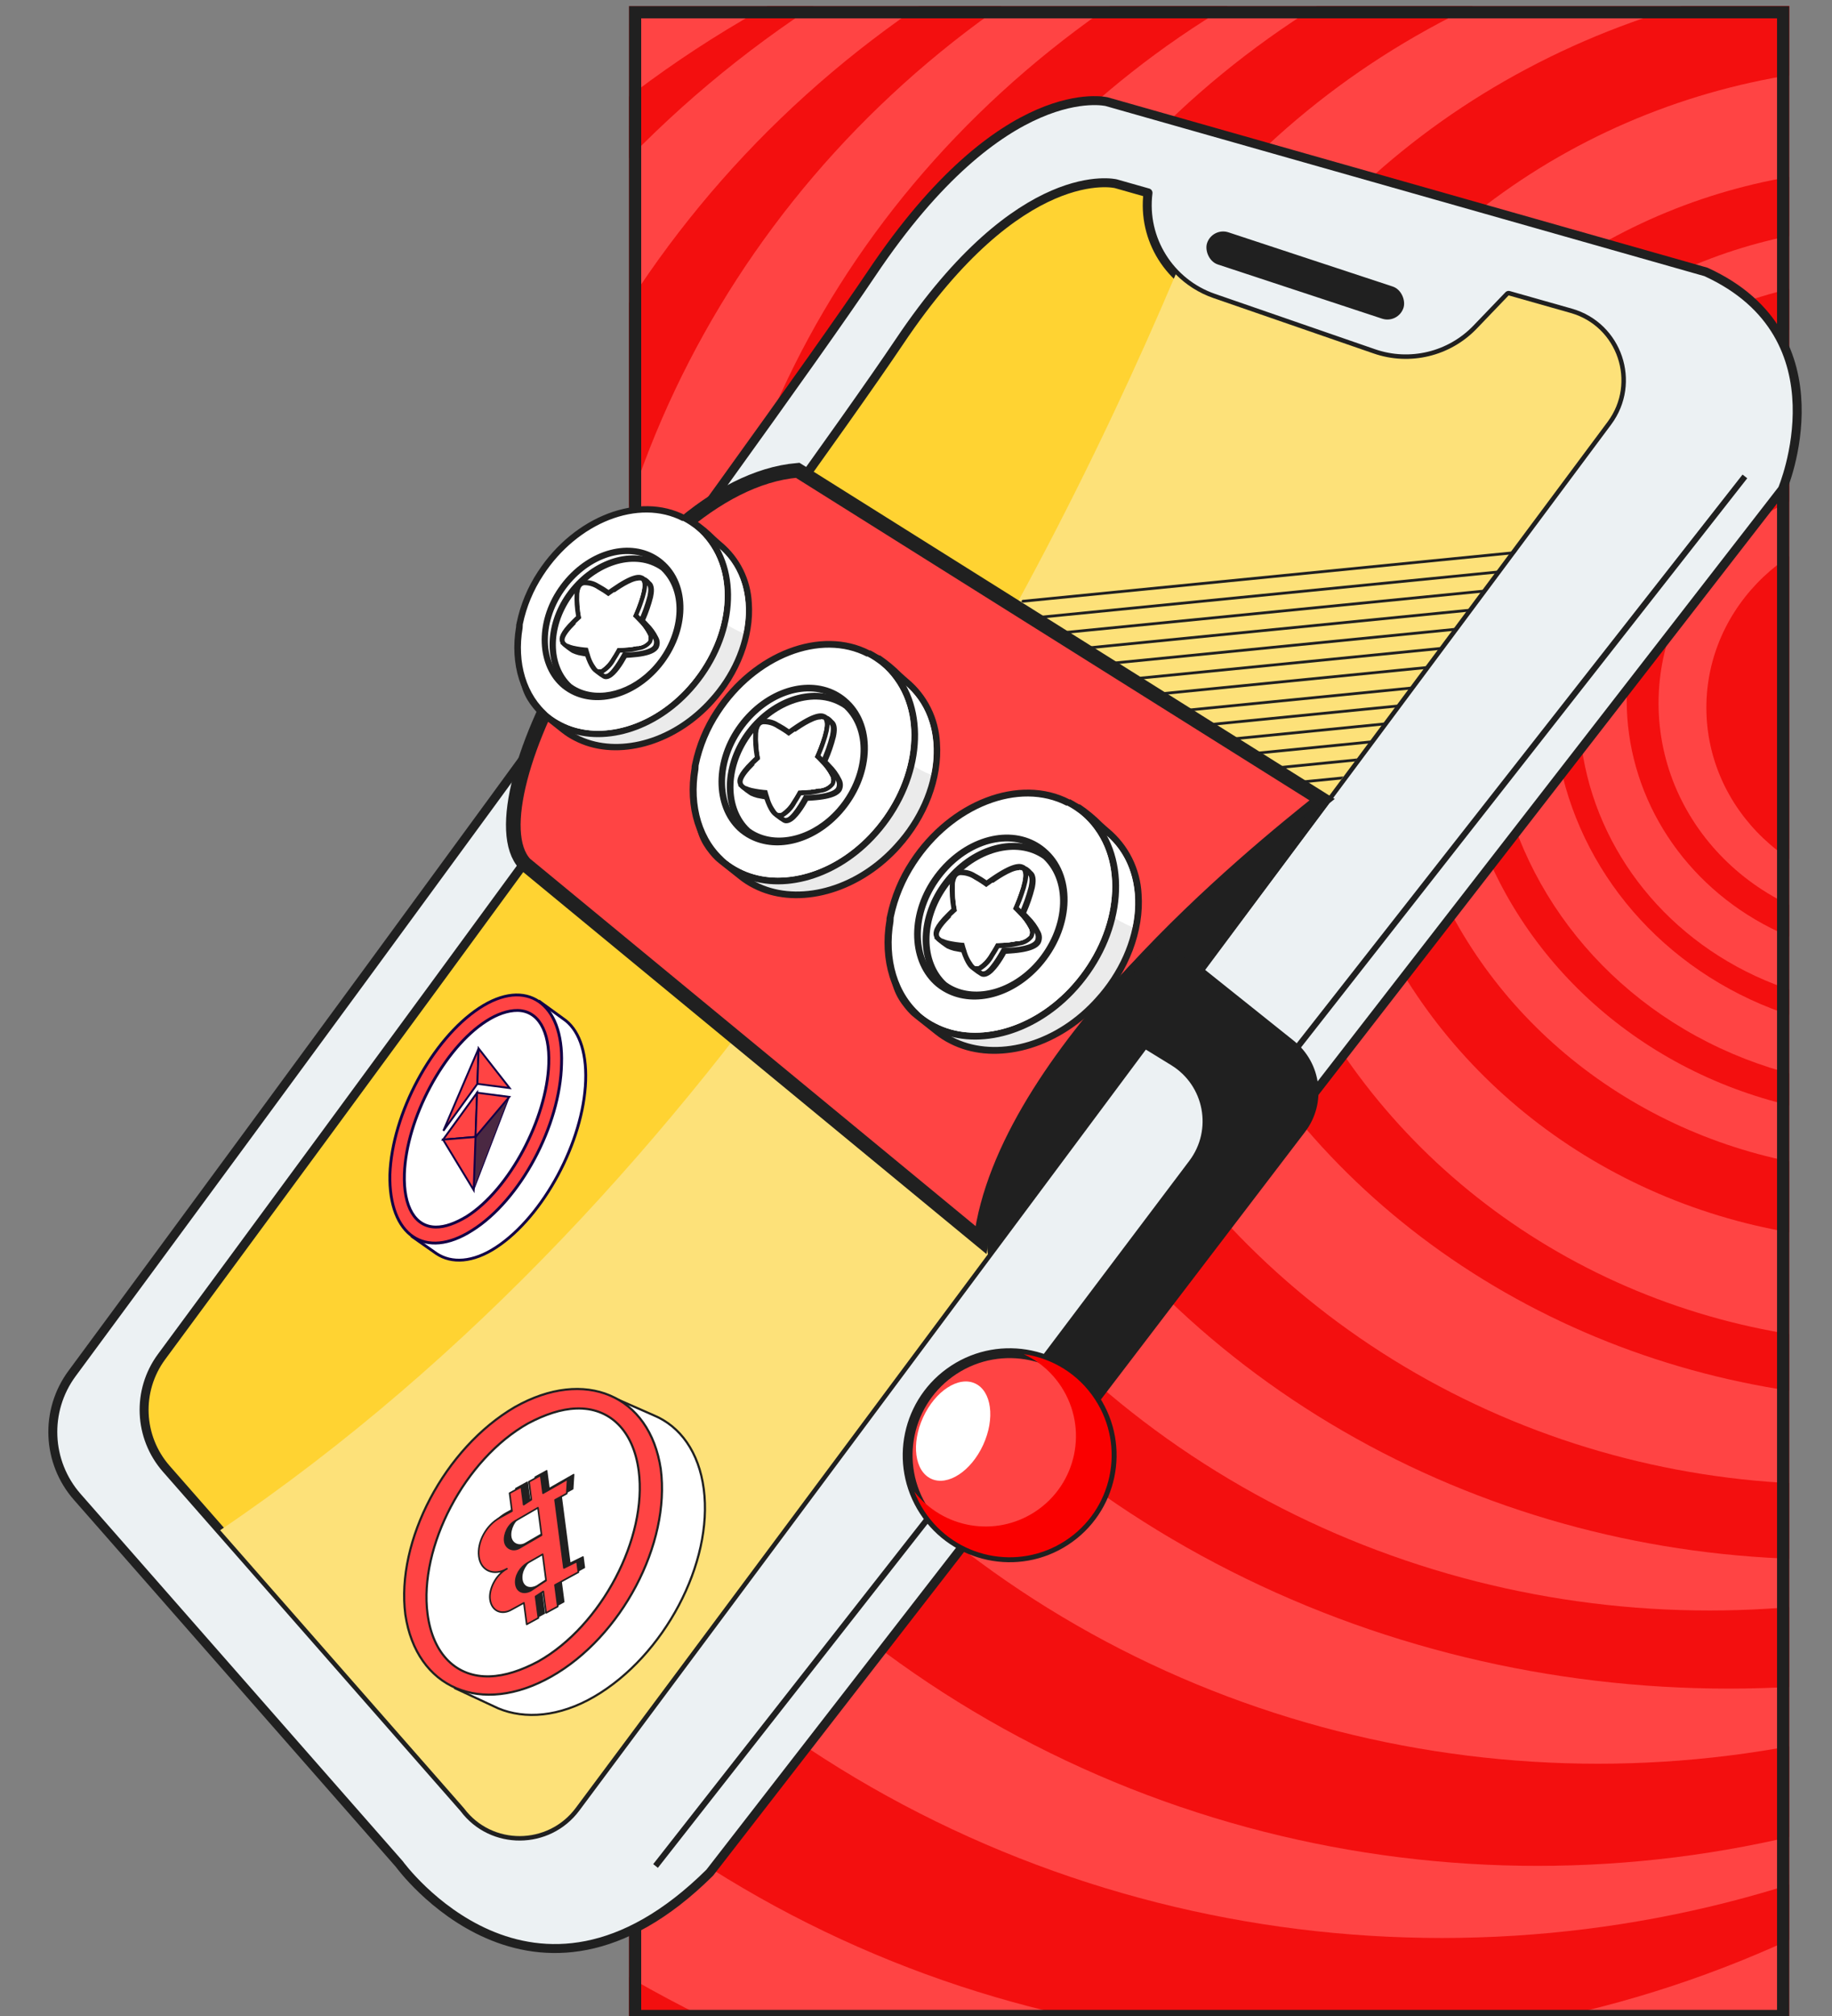 <?xml version="1.0" encoding="UTF-8"?> <svg xmlns="http://www.w3.org/2000/svg" width="300" height="330" viewBox="0 0 300 330" fill="none"><rect x="0" y="0" width="300" height="330" fill="#808080" stroke="none"/><g clip-path="url(#clip0_382_57604)"><g clip-path="url(#clip1_382_57604)"><rect x="103" y="1" width="190" height="330" fill="#FF4444"></rect><ellipse cx="159.374" cy="199.934" rx="195.22" ry="187.131" fill="#FF4444"></ellipse><ellipse cx="178.948" cy="182.475" rx="181.909" ry="178.033" fill="#F30F0F"></ellipse><ellipse cx="204.003" cy="163.787" rx="194.959" ry="186.885" fill="#FF4444"></ellipse><ellipse cx="215.486" cy="156.164" rx="182.431" ry="178.279" fill="#F30F0F"></ellipse><ellipse cx="236.104" cy="143.869" rx="181.648" ry="173.361" fill="#FF4444"></ellipse><ellipse cx="251.764" cy="137.721" rx="174.863" ry="167.705" fill="#F30F0F"></ellipse><ellipse cx="261.681" cy="129.607" rx="165.989" ry="159.098" fill="#FF4444"></ellipse><ellipse cx="283.082" cy="123.213" rx="168.077" ry="153.197" fill="#F30F0F"></ellipse><ellipse cx="279.951" cy="121.492" rx="148.764" ry="142.131" fill="#FF4444"></ellipse><ellipse cx="299.003" cy="116.328" rx="149.547" ry="138.934" fill="#F30F0F"></ellipse><ellipse cx="300.308" cy="115.344" rx="133.104" ry="127.623" fill="#FF4444"></ellipse><ellipse cx="313.618" cy="112.393" rx="127.102" ry="116.803" fill="#F30F0F"></ellipse><ellipse cx="311.269" cy="115.344" rx="109.093" ry="104.508" fill="#FF4444"></ellipse><ellipse cx="309.442" cy="115.344" rx="92.129" ry="87.787" fill="#F30F0F"></ellipse><ellipse cx="309.964" cy="114.361" rx="81.168" ry="77.459" fill="#FF4444"></ellipse><ellipse cx="310.486" cy="114.115" rx="72.294" ry="68.853" fill="#F30F0F"></ellipse><ellipse cx="311.008" cy="114.852" rx="66.552" ry="63.197" fill="#FF4444"></ellipse><ellipse cx="312.052" cy="114.607" rx="57.679" ry="54.59" fill="#F30F0F"></ellipse><ellipse cx="310.225" cy="115.836" rx="51.676" ry="48.934" fill="#FF4444"></ellipse><ellipse cx="311.008" cy="114.607" rx="44.629" ry="42.295" fill="#F30F0F"></ellipse><ellipse cx="310.225" cy="115.098" rx="38.626" ry="36.885" fill="#FF4444"></ellipse><ellipse cx="311.269" cy="115.836" rx="31.841" ry="30.246" fill="#F30F0F"></ellipse></g><rect x="104" y="2" width="188" height="328" stroke="#202020" stroke-width="2"></rect><path d="M12.652 245.026C27.578 262.034 16.914 249.881 65.377 305.111C65.377 305.111 87.213 335.293 116.224 306.538L291.876 80.091C291.876 80.091 302.485 55.074 279.354 44.51C187.849 18.528 208.205 24.309 181.232 16.646C181.232 16.646 164.383 12.491 142.768 44.718C124.511 71.935 38.227 189.032 11.798 224.832C7.299 230.927 7.653 239.334 12.652 245.026Z" fill="#ECF1F3" stroke="#202020" stroke-width="1.467"></path><path d="M27.238 240.436C36.65 251.162 75.955 295.956 76.006 296.029C80.58 302.106 89.735 302.04 94.28 295.94L263.253 69.054C268.028 62.635 264.903 53.413 257.201 51.228L247.048 48.351L241.825 53.793C237.478 58.327 230.877 59.916 224.942 57.862L198.716 48.794C191.562 46.316 187.036 39.17 187.992 31.569L182.719 30.073C182.719 30.073 167.187 26.248 147.267 55.958C130.417 81.069 50.692 189.261 26.456 222.091C22.372 227.626 22.694 235.264 27.238 240.436Z" fill="#FFD332" stroke="#202020" stroke-width="1.467" stroke-linejoin="round"></path><path d="M36.052 250.481C77.058 297.218 75.949 295.948 76.006 296.029C80.58 302.107 89.735 302.04 94.28 295.941L263.253 69.054C268.028 62.636 264.903 53.414 257.201 51.229L247.049 48.351L241.825 53.794C237.478 58.327 230.877 59.917 224.942 57.862L198.716 48.794C196.313 47.962 194.22 46.608 192.528 44.904C168.377 101.876 118.96 194.45 36.052 250.481Z" fill="#FDE179"></path><rect x="198.533" y="37.164" width="33.863" height="5.541" rx="2.771" transform="rotate(18.25 198.533 37.164)" fill="#202020"></rect><g clip-path="url(#clip2_382_57604)"><path d="M167.227 98.446L319.97 83.349" stroke="#202020" stroke-width="0.452"></path><path d="M173.223 135.133L325.966 120.036" stroke="#202020" stroke-width="0.452"></path><path d="M164.816 101.581L317.559 86.483" stroke="#202020" stroke-width="0.452"></path><path d="M170.812 138.269L323.555 123.171" stroke="#202020" stroke-width="0.452"></path><path d="M162.404 104.716L315.147 89.619" stroke="#202020" stroke-width="0.452"></path><path d="M168.401 141.404L321.144 126.306" stroke="#202020" stroke-width="0.452"></path><path d="M159.993 107.851L312.736 92.754" stroke="#202020" stroke-width="0.452"></path><path d="M165.99 144.539L318.733 129.441" stroke="#202020" stroke-width="0.452"></path><path d="M157.582 110.986L310.325 95.888" stroke="#202020" stroke-width="0.452"></path><path d="M163.578 147.673L316.322 132.575" stroke="#202020" stroke-width="0.452"></path><path d="M155.171 114.121L307.914 99.023" stroke="#202020" stroke-width="0.452"></path><path d="M161.167 150.808L313.91 135.71" stroke="#202020" stroke-width="0.452"></path><path d="M152.76 117.256L305.503 102.158" stroke="#202020" stroke-width="0.452"></path><path d="M158.756 153.944L311.499 138.846" stroke="#202020" stroke-width="0.452"></path><path d="M156.343 120.012L309.086 104.914" stroke="#202020" stroke-width="0.452"></path><path d="M162.339 156.699L315.082 141.601" stroke="#202020" stroke-width="0.452"></path><path d="M159.477 122.423L312.22 107.325" stroke="#202020" stroke-width="0.452"></path><path d="M165.474 159.111L318.217 144.013" stroke="#202020" stroke-width="0.452"></path><path d="M162.612 124.834L315.355 109.736" stroke="#202020" stroke-width="0.452"></path><path d="M168.609 161.521L321.352 146.424" stroke="#202020" stroke-width="0.452"></path><path d="M165.748 127.246L318.491 112.148" stroke="#202020" stroke-width="0.452"></path><path d="M171.744 163.932L324.487 148.835" stroke="#202020" stroke-width="0.452"></path><path d="M168.882 129.656L321.625 114.559" stroke="#202020" stroke-width="0.452"></path><path d="M174.879 166.344L327.622 151.246" stroke="#202020" stroke-width="0.452"></path><path d="M172.017 132.068L324.76 116.97" stroke="#202020" stroke-width="0.452"></path><path d="M178.013 168.755L330.756 153.657" stroke="#202020" stroke-width="0.452"></path><path d="M178.324 171.131L331.067 156.034" stroke="#202020" stroke-width="0.452"></path></g><path d="M74.564 276.37L100.043 228.591L107.059 231.676C111.4 233.483 114.456 237.69 115.245 243.742C116.821 255.845 108.765 271.037 97.319 277.719C91.596 281.06 85.946 281.457 81.606 279.65L74.564 276.37Z" fill="white" stroke="#202020" stroke-width="0.355"></path><path d="M74.583 275.584L74.423 275.491L74.335 275.657L74.52 275.743L74.583 275.584ZM74.653 275.454L74.717 275.296L74.566 275.225L74.493 275.361L74.653 275.454ZM81.459 278.778L81.395 278.936L81.403 278.939L81.459 278.778ZM96.805 276.896L96.704 276.742L96.704 276.742L96.805 276.896ZM107.022 232.377L107.089 232.221L106.93 232.519L107.022 232.377ZM112.919 242.997L112.742 243.003L112.919 242.997ZM95.4 276.08L95.299 275.927L95.299 275.927L95.4 276.08ZM80.053 277.962L79.99 278.12L79.997 278.123L80.053 277.962ZM74.743 275.678L74.813 275.547L74.493 275.361L74.423 275.491L74.743 275.678ZM81.522 278.619L74.647 275.426L74.52 275.743L81.395 278.936L81.522 278.619ZM96.704 276.742C91.146 279.977 85.686 280.347 81.515 278.616L81.403 278.939C85.708 280.726 91.284 280.322 96.907 277.05L96.704 276.742ZM114.147 243.819C114.909 249.666 113.336 256.276 110.173 262.241C107.01 268.204 102.265 273.506 96.704 276.742L96.907 277.05C102.526 273.779 107.308 268.431 110.493 262.426C113.678 256.422 115.275 249.743 114.502 243.806L114.147 243.819ZM106.954 232.533C110.752 234.4 113.428 238.296 114.147 243.819L114.502 243.806C113.77 238.191 111.036 234.16 107.089 232.221L106.954 232.533ZM106.93 232.519C109.988 234.59 112.113 238.175 112.742 243.003L113.096 242.99C112.457 238.083 110.289 234.385 107.113 232.235L106.93 232.519ZM112.742 243.003C113.503 248.85 111.931 255.46 108.767 261.425C105.605 267.388 100.86 272.69 95.299 275.927L95.501 276.234C101.121 272.964 105.903 267.616 109.088 261.61C112.273 255.606 113.87 248.927 113.096 242.99L112.742 243.003ZM95.299 275.927C89.741 279.161 84.281 279.531 80.109 277.8L79.997 278.123C84.303 279.91 89.879 279.507 95.501 276.234L95.299 275.927ZM80.117 277.804L74.717 275.296L74.59 275.612L79.99 278.12L80.117 277.804Z" fill="white"></path><path d="M90.278 274.439C78.807 280.926 68.182 276.4 66.379 264.304C64.802 252.2 72.859 237.009 84.304 230.326C95.775 223.839 106.4 228.365 108.203 240.461C109.805 252.76 101.749 267.952 90.278 274.439Z" fill="#FF4444" stroke="#202020" stroke-width="0.355"></path><path d="M94.37 230.559C99.818 230.365 103.732 234.149 104.596 240.786C106.02 251.719 98.543 266.106 88.131 271.967C85.358 273.438 82.735 274.316 80.238 274.404C74.79 274.598 70.876 270.814 70.011 264.176C68.587 253.244 76.064 238.857 86.476 232.996C89.25 231.525 91.872 230.647 94.37 230.559Z" fill="white" stroke="#202020" stroke-width="0.355"></path><path d="M84.003 256.031C81.885 257.283 79.715 256.379 79.409 254.036C79.104 251.694 80.564 248.896 82.909 247.636L84.825 246.588L84.444 243.659L86.36 242.611L86.741 245.539L88.002 244.71L87.62 241.781L89.536 240.733L89.918 243.661L93.951 241.36L93.803 243.719L91.887 244.768L92.7 251.015L93.336 255.896L95.479 254.839L95.708 256.596L91.876 258.693L92.334 262.207L90.418 263.256L89.96 259.742L88.699 260.571L89.157 264.085L87.241 265.134L86.783 261.62L84.867 262.668C83.178 263.709 81.487 262.985 81.233 261.032C81.03 259.47 82.087 257.079 84.003 256.031ZM85.483 248.133C84.197 248.767 83.492 250.361 83.645 251.533C83.797 252.704 85.009 253.249 86.068 252.623L89.673 250.534L89.088 246.044L85.483 248.133ZM90.412 257.961L89.853 253.666L87.306 255.129C86.247 255.755 85.29 257.162 85.468 258.528C85.621 259.7 86.605 260.253 87.891 259.619L90.412 257.961Z" fill="#202020" stroke="#202020" stroke-width="0.209" stroke-linejoin="round"></path><path d="M83.01 256.79C80.893 258.042 78.722 257.138 78.417 254.795C78.112 252.453 79.572 249.655 81.917 248.395L83.833 247.347L83.451 244.418L85.368 243.37L85.749 246.298L87.009 245.469L86.628 242.54L88.544 241.492L88.925 244.42L92.959 242.119L92.81 244.478L90.894 245.527L91.708 251.774L92.344 256.655L94.487 255.598L94.716 257.355L90.883 259.452L91.341 262.966L89.425 264.015L88.967 260.501L87.707 261.33L88.165 264.844L86.249 265.893L85.791 262.379L83.875 263.427C82.186 264.468 80.495 263.744 80.241 261.791C80.037 260.23 81.094 257.838 83.01 256.79ZM84.49 248.892C83.204 249.526 82.5 251.12 82.652 252.292C82.805 253.463 84.016 254.008 85.075 253.382L88.68 251.293L88.095 246.803L84.49 248.892ZM89.419 258.72L88.86 254.425L86.314 255.888C85.255 256.514 84.298 257.921 84.476 259.287C84.629 260.459 85.613 261.012 86.899 260.378L89.419 258.72Z" fill="#FF4444" stroke="#202020" stroke-width="0.266" stroke-linejoin="round"></path><path d="M67.535 202.437L88.407 163.981L92.215 166.748C94.668 168.377 96.078 171.929 95.903 176.916C95.554 186.891 88.991 199.069 81.281 204.157C77.427 206.701 73.936 206.834 71.482 205.205L67.535 202.437Z" fill="white" stroke="#120046" stroke-width="0.466"></path><path fill-rule="evenodd" clip-rule="evenodd" d="M71.535 204.538C73.841 205.557 76.86 205.183 80.152 202.986C87.671 197.968 94.076 185.959 94.421 176.122C94.556 172.247 93.733 169.25 92.207 167.368C94.34 169.071 95.545 172.406 95.385 176.978C95.044 186.705 88.644 198.581 81.127 203.542C77.368 206.023 73.964 206.153 71.571 204.564L71.535 204.538Z" fill="white"></path><path d="M77.334 201.39C69.63 206.317 63.637 202.245 63.847 192.269C64.196 182.294 70.759 170.116 78.468 165.028C86.178 159.94 92.305 164.174 91.956 174.149C91.74 184.286 85.177 196.464 77.334 201.39Z" fill="#FF4444" stroke="#120046" stroke-width="0.466"></path><path d="M84.731 165.4C88.078 165.427 90.056 168.661 89.865 174.132C89.549 183.141 83.427 194.679 76.437 199.129C74.585 200.241 72.89 200.871 71.356 200.859C68.01 200.832 66.031 197.597 66.223 192.127C66.538 183.117 72.661 171.579 79.65 167.129C81.363 166.017 83.198 165.388 84.731 165.4Z" fill="white" stroke="#120046" stroke-width="0.466"></path><path d="M77.565 194.793L77.87 186.105L83.399 179.552L77.565 194.793Z" fill="#4A2842" stroke="#120046" stroke-width="0.155"></path><path d="M72.605 185.098L78.377 171.626L78.174 177.418L72.605 185.098Z" fill="#FF4444" stroke="#120046" stroke-width="0.311"></path><path d="M77.869 186.105L72.555 186.546L78.123 178.866L77.869 186.105Z" fill="#FF4444" stroke="#120046" stroke-width="0.311"></path><path d="M83.449 178.104L78.174 177.418L78.377 171.626L83.449 178.104Z" fill="#FF4444" stroke="#120046" stroke-width="0.311"></path><path d="M77.869 186.105L78.123 178.865L83.399 179.551L77.869 186.105Z" fill="#FF4444" stroke="#120046" stroke-width="0.311"></path><path d="M77.565 194.793L72.554 186.545L77.869 186.105L77.565 194.793Z" fill="#FF4444" stroke="#120046" stroke-width="0.311"></path><path d="M107.349 305.444L285.737 77.986" stroke="#202020" stroke-width="0.978"></path><path d="M216.503 130.893L130.622 76.984C103.722 79.273 76.544 131.338 85.961 141.426L160.631 202.975C164.409 172.894 205.004 140.045 216.503 130.893Z" fill="#FF4444" stroke="#202020" stroke-width="2.399" stroke-linecap="round"></path><path d="M155.766 170.307C154.961 169.894 154.203 169.395 153.506 168.817L152.657 168.157C150.797 166.686 149.749 165.847 149.538 165.643C149.211 165.315 148.903 164.968 148.616 164.604C143.744 158.606 147.798 151.029 152.859 143.771C158.624 135.55 167.82 128.16 176.487 132.135L176.603 132.141C177.863 132.994 179.044 133.958 180.132 135.022C180.603 135.458 181.013 135.827 181.25 136.019C182.777 137.291 184.024 138.866 184.91 140.645C185.796 142.424 186.304 144.368 186.399 146.353C186.84 152.197 184.363 158.695 179.794 163.737C179.425 164.147 179.045 164.53 178.665 164.914C171.898 171.562 162.476 173.803 155.766 170.307Z" fill="#EBEBEB"></path><path d="M176.333 132.685C177.928 133.867 179.45 135.143 180.892 136.508C188.373 142.615 187.141 154.917 179.37 163.407C179.015 163.805 178.661 164.177 178.281 164.547C171.499 171.259 162.356 173.06 156.036 169.803C155.269 169.415 154.545 168.948 153.875 168.408C153.551 168.147 150.254 165.574 149.957 165.275C149.639 164.964 149.343 164.63 149.072 164.277C144.702 158.897 147.832 151.976 153.334 144.131C159.501 135.358 168.362 129.041 176.268 132.682L176.346 132.686M176.871 131.688L176.729 131.681C167.784 127.564 158.297 135.095 152.406 143.492C143.563 156.113 145.308 161.449 148.184 164.999C148.488 165.385 148.817 165.75 149.169 166.093C149.354 166.283 150.09 166.873 152.313 168.62L153.161 169.294C153.889 169.878 154.677 170.384 155.511 170.801C162.436 174.397 172.117 172.155 179.059 165.347C179.48 164.939 179.833 164.568 180.175 164.182C184.853 159.029 187.375 152.378 186.943 146.379C186.841 144.316 186.311 142.297 185.388 140.449C184.465 138.602 183.168 136.967 181.579 135.647C181.354 135.468 180.957 135.1 180.485 134.677C179.377 133.561 178.162 132.555 176.859 131.674L176.871 131.688Z" fill="#202020"></path><path d="M185.449 151.771C182.7 150.657 180.273 148.871 178.392 146.577L173.495 138.338L174.628 132.05C175.186 132.209 175.73 132.412 176.257 132.656C177.891 133.833 179.44 135.124 180.891 136.521C185.305 140.13 186.68 145.901 185.449 151.771Z" fill="white"></path><path d="M152.958 168.094C152.153 167.669 151.392 167.165 150.686 166.59C146.472 163.133 144.649 157.251 145.728 150.753L145.742 150.443L145.76 150.068C146.416 146.897 147.671 143.881 149.46 141.181C155.744 131.547 166.931 127.253 174.891 131.402C175.733 131.845 176.528 132.372 177.264 132.974C178.161 133.714 178.961 134.565 179.644 135.505C184.887 142.711 183.017 154.259 175.291 162.338C168.748 169.19 159.539 171.57 152.905 168.117L152.958 168.094Z" fill="white"></path><path d="M174.715 131.834C175.527 132.255 176.293 132.759 177.001 133.338C177.86 134.042 178.623 134.856 179.269 135.76C184.391 142.792 182.419 154.024 174.976 161.87C168.364 168.797 159.408 170.749 153.255 167.551C152.485 167.161 151.756 166.693 151.081 166.156C146.929 162.754 145.271 156.943 146.318 150.845L146.332 150.535C146.343 150.315 146.349 150.186 146.349 150.186C146.995 147.08 148.226 144.124 149.976 141.477C156.038 132.182 166.877 127.846 174.661 131.896M175.187 130.885C166.96 126.62 155.472 130.991 149.021 140.863C147.206 143.611 145.93 146.678 145.262 149.903L145.18 150.274C145.175 150.378 145.17 150.481 145.164 150.61C144.027 157.248 145.956 163.368 150.331 166.962C151.06 167.565 151.852 168.088 152.692 168.522C159.591 172.116 169.073 169.697 175.793 162.659C183.698 154.368 185.594 142.524 180.194 135.091C179.485 134.116 178.656 133.234 177.727 132.465C176.948 131.833 176.107 131.282 175.215 130.822L175.187 130.885Z" fill="#202020"></path><path d="M174.976 161.883C168.352 168.809 159.384 170.748 153.231 167.524C152.457 167.141 151.728 166.673 151.057 166.129C150.832 165.95 150.608 165.759 150.398 165.555C150.916 165.936 151.463 166.277 152.033 166.576C158.185 169.799 167.153 167.861 173.791 160.922C181.219 153.14 183.194 141.843 178.086 134.799C177.606 134.147 177.071 133.538 176.488 132.977L177 133.376C177.859 134.08 178.622 134.895 179.269 135.798C184.417 142.806 182.404 154.088 174.976 161.883Z" fill="white"></path><path d="M155.181 162.011C154.823 161.826 154.478 161.615 154.149 161.38L153.7 161.036C149.299 157.428 149.037 149.974 153.195 144.046C157.353 138.118 164.226 135.59 169.268 138.219C169.817 138.501 170.335 138.842 170.812 139.235C170.991 139.379 171.161 139.534 171.321 139.699C175.734 143.89 175.186 152.044 170.063 157.849C165.803 162.647 159.692 164.356 155.181 162.011Z" fill="white"></path><path d="M168.974 138.711C169.484 138.985 169.967 139.307 170.417 139.671C170.579 139.808 170.741 139.945 170.877 140.081C175.152 144.162 174.469 151.895 169.603 157.467C165.501 162.181 159.571 163.652 155.451 161.519C155.114 161.342 154.791 161.141 154.482 160.918C154.335 160.82 154.193 160.714 154.057 160.601C149.943 157.226 149.625 150.145 153.621 144.365C157.617 138.584 164.21 136.238 168.974 138.711ZM169.499 137.713C164.192 134.956 156.966 137.545 152.693 143.726C148.42 149.908 148.783 157.689 153.331 161.473L153.843 161.859C154.188 162.103 154.55 162.323 154.926 162.517C159.664 164.977 166.049 163.216 170.461 158.218C175.763 152.188 176.313 143.698 171.653 139.263L171.131 138.798C170.626 138.38 170.079 138.017 169.499 137.713Z" fill="#202020"></path><path d="M155.641 161.864C155.294 161.679 154.957 161.473 154.634 161.248C150.69 157.558 150.659 150.71 154.542 145.132C158.562 139.391 165.274 136.986 170.189 139.544C170.533 139.72 170.865 139.917 171.184 140.133C175.547 144.283 175.011 152.192 170.039 157.81C165.94 162.473 160.013 164.138 155.641 161.864Z" fill="white" stroke="#202020" stroke-width="0.431" stroke-miterlimit="10"></path><path d="M169.935 140.037C170.256 140.199 170.563 140.386 170.854 140.597C174.994 144.53 174.331 152.108 169.63 157.455C165.614 162.005 159.89 163.473 155.899 161.372C155.573 161.201 155.262 161.005 154.968 160.785C151.358 157.434 151.212 150.84 154.995 145.451C158.779 140.062 165.311 137.622 169.935 140.037ZM170.46 139.052C165.305 136.366 158.266 138.847 154.082 144.761C150.049 150.514 150.102 157.725 154.206 161.591C154.55 161.83 154.907 162.049 155.275 162.249C159.875 164.637 166.076 162.919 170.352 158.071C175.503 152.228 176.028 143.982 171.518 139.683L171.453 139.68C171.118 139.448 170.77 139.237 170.408 139.049L170.46 139.052Z" fill="#202020"></path><path d="M160.601 159.299C160.272 159.129 159.436 158.469 159.423 158.468C159.244 158.316 159.102 158.125 159.009 157.91C158.916 157.695 158.873 157.461 158.885 157.227C158.876 156.943 158.828 156.662 158.743 156.392C158.687 156.208 158.629 156.05 158.585 155.893L158.461 155.486C157.675 155.419 156.894 155.301 156.123 155.131C155.772 155.045 155.431 154.925 155.104 154.773C155.104 154.773 153.522 153.729 153.434 153.401C153.203 152.523 154.274 151.46 157.139 149.691C156.915 148.387 156.404 144.907 157.472 143.922C158.067 143.38 159.058 143.478 160.512 144.231C161.175 144.588 161.814 144.989 162.423 145.433C163.317 144.569 165.913 142.179 167.416 142.145L167.519 142.15L167.722 142.237C167.988 142.396 168.223 142.599 168.419 142.839L168.543 142.961C168.979 143.318 169.061 144.059 168.81 145.277C168.442 146.732 167.943 148.152 167.319 149.517C167.492 149.693 167.765 149.952 168.048 150.263C168.74 150.949 169.319 151.74 169.764 152.607C169.896 152.846 169.969 153.113 169.976 153.386C169.984 153.659 169.926 153.93 169.807 154.175C169.356 154.97 167.807 155.454 165.211 155.618C164.823 155.6 164.484 155.662 164.277 155.665C163.839 156.46 162.474 158.804 161.377 159.309C161.203 159.398 161.009 159.438 160.815 159.426L160.724 159.422L160.601 159.299Z" fill="white"></path><path d="M167.603 142.582C167.867 142.781 168.113 143.005 168.335 143.25C168.659 143.524 168.638 144.26 168.455 145.132C168.061 146.658 167.528 148.145 166.864 149.574C166.864 149.574 167.286 149.956 167.804 150.511C168.461 151.162 169.012 151.913 169.435 152.735C169.536 152.911 169.594 153.109 169.605 153.312C169.616 153.514 169.579 153.717 169.497 153.903C169.017 154.748 166.686 155.066 165.26 155.129C164.572 155.175 164.08 155.178 164.08 155.178C164.08 155.178 162.419 158.336 161.317 158.932C161.205 158.98 161.085 159.005 160.964 159.006L160.887 159.003C160.634 158.862 159.897 158.297 159.784 158.214C159.248 157.788 159.557 157.259 159.25 156.338C159.194 156.168 159.136 156.01 159.104 155.866C158.968 155.445 158.904 155.158 158.904 155.158C158.039 155.102 157.179 154.98 156.333 154.792C156.017 154.72 155.709 154.614 155.416 154.478C154.915 154.151 154.443 153.783 154.004 153.377C153.706 152.276 157.637 150.116 157.786 149.981C157.786 149.981 156.865 145.292 157.933 144.319C158.446 143.851 159.478 144.197 160.503 144.71C161.26 145.115 161.983 145.582 162.664 146.105C162.664 146.105 166.031 142.716 167.625 142.673L167.728 142.678M168.14 141.895C167.977 141.8 167.791 141.751 167.603 141.753C166.073 141.799 163.781 143.776 162.589 144.924C162.055 144.546 161.496 144.204 160.916 143.901C160.322 143.589 158.49 142.637 157.381 143.647L157.3 143.72C156.264 144.85 156.581 147.789 156.863 149.511C154.411 151.027 152.851 152.301 153.206 153.56C153.358 154.188 155.057 155.225 155.07 155.238C155.43 155.405 155.805 155.54 156.19 155.64C156.888 155.796 157.597 155.907 158.31 155.971L158.304 156.1C158.345 156.27 158.398 156.437 158.462 156.599C158.536 156.836 158.576 157.082 158.583 157.33C158.574 157.628 158.634 157.924 158.758 158.194C158.882 158.465 159.068 158.703 159.3 158.89C159.696 159.211 160.115 159.503 160.554 159.764C160.687 159.838 160.835 159.885 160.987 159.9C161.259 159.913 161.53 159.855 161.772 159.73C162.882 159.225 164.126 157.251 164.734 156.127L165.435 156.082C169.148 155.841 170.041 155.002 170.391 154.423C170.546 154.117 170.623 153.777 170.617 153.434C170.61 153.091 170.52 152.755 170.354 152.454C169.902 151.533 169.298 150.696 168.566 149.977C168.382 149.762 168.196 149.585 168.048 149.435C168.627 148.127 169.092 146.772 169.44 145.385C169.623 144.513 169.784 143.265 169.024 142.635L168.937 142.553C168.707 142.282 168.433 142.051 168.128 141.868L168.14 141.895Z" fill="#202020"></path><path d="M159.497 158.536L159.283 158.397C158.566 157.628 158.062 156.685 157.818 155.663C157.753 155.501 157.7 155.334 157.66 155.164C157.603 155.006 157.571 154.862 157.537 154.757C156.749 154.704 155.966 154.585 155.198 154.402C154.845 154.326 154.503 154.206 154.179 154.044C153.925 153.917 153.7 153.739 153.518 153.522L153.457 153.428C153.403 153.343 153.363 153.249 153.341 153.151C153.22 152.692 153.298 151.855 155.386 149.791C155.644 149.531 155.888 149.309 156.077 149.137L156.266 148.965C155.987 147.55 155.889 146.106 155.974 144.667L155.981 144.525C156.018 144.155 156.127 143.795 156.302 143.466C156.367 143.345 156.45 143.236 156.55 143.141C156.728 142.977 156.948 142.866 157.186 142.821C158.028 142.766 158.866 142.982 159.577 143.437L159.829 143.578C160.423 143.91 160.998 144.273 161.552 144.668L162.328 144.109C166.221 141.391 167.13 141.873 167.434 142.016L167.572 142.113C168.008 142.47 168.09 143.212 167.84 144.429C167.703 145.058 167.523 145.677 167.3 146.281C166.955 147.3 166.563 148.227 166.361 148.683C166.546 148.86 166.806 149.118 167.089 149.429C167.786 150.111 168.366 150.903 168.805 151.773C168.936 152.013 169.009 152.279 169.016 152.552C169.024 152.825 168.966 153.095 168.849 153.341C168.609 153.65 168.308 153.906 167.966 154.095C167.623 154.284 167.246 154.401 166.857 154.439L166.634 154.494C166.135 154.602 165.63 154.682 165.122 154.734C164.825 154.72 164.537 154.784 164.277 154.798C164.018 154.812 163.564 154.843 163.343 154.845C163.173 155.174 162.821 155.779 162.403 156.419C161.947 157.268 161.281 157.986 160.469 158.504C160.301 158.596 160.111 158.641 159.919 158.633C159.774 158.625 159.631 158.592 159.497 158.536Z" fill="white"></path><path d="M167.208 142.42L167.312 142.424C167.635 142.698 167.614 143.435 167.431 144.307C167.298 144.918 167.123 145.519 166.908 146.107C166.428 147.521 165.852 148.763 165.852 148.763C165.852 148.763 166.287 149.145 166.792 149.699C167.471 150.365 168.035 151.139 168.459 151.99C168.562 152.165 168.623 152.362 168.636 152.565C168.649 152.768 168.614 152.971 168.534 153.158C168.088 153.647 167.481 153.959 166.824 154.036L166.617 154.027C166.12 154.133 165.612 154.213 165.118 154.268L164.299 154.333C163.624 154.379 163.132 154.382 163.132 154.382C163.132 154.382 162.678 155.254 162.08 156.145C161.645 156.922 161.033 157.585 160.294 158.081C160.19 158.138 160.072 158.164 159.954 158.156C159.873 158.17 159.789 158.166 159.709 158.144C159.656 158.121 159.605 158.093 159.558 158.06C158.931 157.332 158.479 156.47 158.238 155.54L158.08 155.053C157.957 154.634 157.88 154.345 157.88 154.345C157.014 154.29 156.155 154.168 155.308 153.98C154.992 153.907 154.685 153.802 154.391 153.665L154.314 153.662C154.137 153.581 153.983 153.458 153.864 153.304C153.82 153.245 153.788 153.178 153.77 153.106C153.582 152.411 154.77 151.095 155.693 150.167L156.382 149.526C156.572 149.341 156.72 149.231 156.734 149.206C156.442 147.758 156.328 146.279 156.395 144.803C156.42 144.448 156.51 144.101 156.662 143.78C156.712 143.701 156.767 143.626 156.828 143.555C156.942 143.459 157.079 143.394 157.225 143.366C157.969 143.339 158.704 143.536 159.334 143.93L159.587 144.071C160.259 144.446 160.905 144.865 161.521 145.326C161.521 145.326 161.937 145.009 162.552 144.585C163.892 143.611 166.357 142.082 167.191 142.522M167.648 141.599C166.978 141.257 165.739 141.174 162.088 143.722L161.553 144.098C161.072 143.757 160.573 143.444 160.056 143.161L159.791 143.02C158.992 142.501 158.038 142.273 157.09 142.376C156.79 142.428 156.51 142.563 156.283 142.766C156.17 142.876 156.069 142.997 155.981 143.127L155.978 143.192C155.792 143.536 155.673 143.913 155.629 144.302L155.547 144.388L155.535 144.659C155.47 146.028 155.558 147.399 155.797 148.748C155.608 148.934 155.351 149.155 155.093 149.427C152.856 151.614 152.758 152.606 152.924 153.209C152.948 153.301 152.983 153.389 153.028 153.473L153.021 153.641L153.232 153.819C153.421 154.035 153.65 154.212 153.907 154.342L154.01 154.347C154.357 154.512 154.719 154.642 155.092 154.733C155.791 154.89 156.499 155.001 157.212 155.065L157.206 155.194L157.376 155.707C158.126 157.954 158.775 158.476 158.987 158.642L159.276 158.823C159.458 158.921 159.658 158.979 159.864 158.993C160.144 159.008 160.423 158.949 160.674 158.823C161.564 158.28 162.29 157.504 162.771 156.579C163.106 156.063 163.401 155.56 163.599 155.206L164.299 155.174L165.17 155.098C165.651 155.043 166.107 154.974 166.474 154.887L166.919 154.778C167.367 154.728 167.8 154.586 168.191 154.362C168.582 154.137 168.923 153.835 169.192 153.473C169.345 153.167 169.423 152.829 169.419 152.486C169.414 152.144 169.328 151.807 169.167 151.505C168.712 150.583 168.104 149.745 167.367 149.027L166.849 148.485C167.066 147.978 167.387 147.216 167.673 146.337C167.901 145.711 168.086 145.071 168.228 144.421C168.428 143.473 168.56 142.301 167.8 141.671C167.751 141.642 167.701 141.618 167.648 141.599Z" fill="#202020"></path><path d="M168.497 153.144C168.055 153.642 167.446 153.959 166.786 154.036L166.579 154.026C166.082 154.132 165.574 154.212 165.08 154.267L164.261 154.332C163.586 154.379 163.094 154.382 163.094 154.382C163.094 154.382 162.64 155.241 162.055 156.145C161.623 156.912 161.026 157.574 160.308 158.083C160.198 158.136 160.077 158.162 159.955 158.157C159.81 158.147 159.672 158.09 159.561 157.996C159.438 157.89 159.331 157.768 159.242 157.632C159.279 157.648 159.32 157.65 159.358 157.637C159.481 157.639 159.603 157.609 159.712 157.55C160.43 157.047 161.026 156.389 161.458 155.626C162.043 154.721 162.497 153.862 162.497 153.862C162.497 153.862 162.988 153.885 163.664 153.813L164.483 153.734C164.987 153.69 165.488 153.614 165.982 153.506L166.189 153.516C166.848 153.435 167.455 153.119 167.9 152.625C167.98 152.438 168.015 152.235 168.002 152.032C167.989 151.829 167.928 151.632 167.824 151.457C167.396 150.659 166.85 149.932 166.204 149.298C165.686 148.743 165.251 148.361 165.251 148.361C165.251 148.361 165.827 147.093 166.306 145.705C166.526 145.119 166.701 144.517 166.83 143.904C166.963 143.408 166.987 142.888 166.9 142.381C167.043 142.382 167.181 142.43 167.295 142.515C167.619 142.789 167.598 143.526 167.415 144.397C167.281 145.009 167.106 145.61 166.891 146.198C166.411 147.612 165.836 148.854 165.836 148.854C165.836 148.854 166.258 149.236 166.776 149.79C167.453 150.427 168.022 151.171 168.46 151.991C168.555 152.167 168.608 152.363 168.614 152.563C168.62 152.764 168.58 152.962 168.497 153.144Z" fill="white"></path><g style="mix-blend-mode:soft-light"><path d="M166.785 154.035L166.579 154.025C166.082 154.132 165.574 154.212 165.079 154.266C164.103 153.481 163.034 152.819 161.897 152.294C160.349 151.626 157.98 150.817 155.673 150.05L156.363 149.409C156.552 149.224 156.7 149.114 156.714 149.089C156.422 147.641 156.308 146.162 156.375 144.686C156.4 144.332 156.491 143.985 156.643 143.663C156.692 143.584 156.747 143.509 156.808 143.438C156.922 143.342 157.059 143.277 157.205 143.249C158.047 143.233 158.872 143.48 159.567 143.955C160.239 144.329 160.886 144.748 161.501 145.209C161.501 145.209 161.917 144.892 162.532 144.468C163.954 145.064 165.466 145.665 166.868 146.145C166.388 147.559 165.812 148.8 165.812 148.8C165.812 148.8 166.247 149.183 166.752 149.737C167.443 150.388 168.019 151.15 168.459 151.99C168.563 152.166 168.624 152.363 168.637 152.566C168.65 152.769 168.615 152.972 168.535 153.159C168.078 153.655 167.456 153.967 166.785 154.035Z" fill="white"></path></g><path d="M123.571 144.89C122.787 144.488 122.049 144.002 121.37 143.44L120.543 142.797C118.733 141.364 117.712 140.548 117.507 140.35C117.189 140.03 116.889 139.692 116.609 139.338C111.866 133.498 115.813 126.122 120.74 119.056C126.353 111.052 135.306 103.858 143.744 107.727L143.857 107.733C145.083 108.563 146.233 109.502 147.292 110.538C147.751 110.963 148.15 111.321 148.381 111.508C149.868 112.747 151.081 114.281 151.944 116.012C152.807 117.744 153.301 119.636 153.394 121.569C153.823 127.259 151.412 133.585 146.963 138.494C146.604 138.893 146.234 139.266 145.864 139.639C139.276 146.112 130.103 148.293 123.571 144.89Z" fill="#EBEBEB"></path><path d="M143.594 108.263C145.146 109.414 146.629 110.656 148.032 111.985C155.315 117.93 154.116 129.907 146.55 138.173C146.205 138.56 145.86 138.922 145.491 139.283C138.887 145.817 129.986 147.571 123.834 144.4C123.087 144.022 122.381 143.567 121.73 143.042C121.414 142.788 118.204 140.283 117.915 139.992C117.605 139.689 117.317 139.364 117.053 139.019C112.799 133.782 115.846 127.044 121.203 119.406C127.207 110.866 135.834 104.715 143.531 108.26L143.606 108.264M144.118 107.292L143.979 107.286C135.27 103.278 126.034 110.609 120.3 118.784C111.69 131.072 113.389 136.266 116.189 139.723C116.485 140.098 116.805 140.454 117.148 140.788C117.328 140.973 118.045 141.548 120.208 143.248L121.035 143.904C121.743 144.473 122.51 144.965 123.323 145.371C130.064 148.872 139.489 146.69 146.248 140.062C146.657 139.665 147.002 139.303 147.334 138.928C151.889 133.911 154.344 127.435 153.923 121.595C153.824 119.586 153.309 117.621 152.41 115.822C151.511 114.023 150.248 112.431 148.701 111.146C148.482 110.973 148.096 110.614 147.636 110.202C146.557 109.116 145.374 108.137 144.106 107.279L144.118 107.292Z" fill="#202020"></path><path d="M152.469 126.843C149.792 125.759 147.43 124.02 145.598 121.787L140.831 113.766L141.934 107.643C142.477 107.799 143.007 107.996 143.519 108.234C145.111 109.379 146.619 110.637 148.031 111.996C152.328 115.51 153.667 121.128 152.469 126.843Z" fill="white"></path><path d="M120.837 142.735C120.053 142.321 119.312 141.83 118.625 141.271C114.523 137.905 112.748 132.178 113.798 125.852L113.812 125.55L113.829 125.185C114.467 122.098 115.69 119.161 117.431 116.533C123.549 107.154 134.441 102.973 142.191 107.012C143.01 107.444 143.784 107.957 144.501 108.543C145.374 109.264 146.152 110.092 146.818 111.007C151.922 118.023 150.102 129.265 142.58 137.13C136.209 143.802 127.244 146.119 120.786 142.757L120.837 142.735Z" fill="white"></path><path d="M142.019 107.433C142.809 107.844 143.555 108.334 144.244 108.898C145.081 109.583 145.824 110.376 146.453 111.256C151.439 118.102 149.519 129.037 142.272 136.676C135.836 143.42 127.117 145.32 121.126 142.207C120.376 141.827 119.667 141.372 119.009 140.849C114.967 137.536 113.353 131.879 114.372 125.942L114.386 125.64C114.396 125.427 114.402 125.301 114.402 125.301C115.031 122.276 116.23 119.399 117.934 116.822C123.835 107.773 134.388 103.551 141.966 107.494M142.478 106.51C134.469 102.358 123.284 106.613 117.004 116.224C115.237 118.899 113.995 121.886 113.344 125.025L113.264 125.387C113.26 125.487 113.255 125.588 113.249 125.713C112.142 132.176 114.02 138.135 118.28 141.634C118.989 142.22 119.76 142.729 120.578 143.152C127.294 146.651 136.526 144.296 143.068 137.444C150.764 129.372 152.61 117.842 147.352 110.604C146.662 109.655 145.856 108.797 144.951 108.049C144.193 107.433 143.373 106.897 142.506 106.448L142.478 106.51Z" fill="#202020"></path><path d="M142.273 136.688C135.823 143.431 127.092 145.319 121.102 142.18C120.349 141.807 119.639 141.352 118.986 140.822C118.767 140.648 118.549 140.461 118.344 140.263C118.849 140.634 119.381 140.966 119.936 141.256C125.926 144.395 134.657 142.508 141.119 135.752C148.351 128.176 150.273 117.178 145.3 110.32C144.833 109.685 144.313 109.092 143.745 108.546L144.243 108.935C145.08 109.62 145.823 110.413 146.452 111.293C151.464 118.115 149.505 129.099 142.273 136.688Z" fill="white"></path><path d="M123.001 136.813C122.652 136.633 122.317 136.427 121.997 136.199L121.559 135.864C117.274 132.351 117.02 125.094 121.068 119.323C125.116 113.552 131.807 111.091 136.715 113.65C137.251 113.925 137.755 114.257 138.219 114.64C138.393 114.78 138.559 114.931 138.715 115.091C143.01 119.171 142.478 127.109 137.49 132.761C133.342 137.432 127.393 139.096 123.001 136.813Z" fill="white"></path><path d="M136.429 114.129C136.926 114.396 137.397 114.709 137.835 115.063C137.992 115.197 138.15 115.33 138.282 115.462C142.444 119.436 141.779 126.964 137.042 132.389C133.049 136.978 127.275 138.411 123.264 136.334C122.936 136.161 122.621 135.966 122.321 135.749C122.178 135.653 122.039 135.55 121.907 135.44C117.902 132.154 117.592 125.26 121.482 119.633C125.373 114.005 131.791 111.721 136.429 114.129ZM136.941 113.157C131.774 110.473 124.739 112.993 120.579 119.011C116.419 125.029 116.772 132.606 121.2 136.289L121.699 136.665C122.035 136.903 122.387 137.117 122.752 137.306C127.366 139.7 133.582 137.986 137.877 133.12C143.039 127.25 143.574 118.984 139.037 114.666L138.529 114.214C138.038 113.807 137.506 113.453 136.941 113.157Z" fill="#202020"></path><path d="M123.449 136.671C123.11 136.49 122.783 136.29 122.469 136.071C118.629 132.478 118.599 125.811 122.379 120.38C126.293 114.792 132.827 112.45 137.613 114.94C137.947 115.112 138.27 115.303 138.581 115.514C142.828 119.554 142.307 127.254 137.466 132.723C133.475 137.263 127.705 138.884 123.449 136.671Z" fill="white" stroke="#202020" stroke-width="0.431" stroke-miterlimit="10"></path><path d="M137.365 115.419C137.678 115.577 137.977 115.759 138.26 115.965C142.29 119.793 141.645 127.172 137.068 132.377C133.158 136.806 127.586 138.236 123.7 136.19C123.383 136.024 123.08 135.833 122.794 135.619C119.279 132.356 119.136 125.936 122.82 120.69C126.503 115.443 132.863 113.068 137.365 115.419ZM137.876 114.46C132.857 111.845 126.004 114.261 121.931 120.019C118.005 125.619 118.056 132.639 122.052 136.403C122.387 136.636 122.734 136.85 123.093 137.044C127.571 139.369 133.608 137.697 137.771 132.976C142.786 127.288 143.297 119.26 138.906 115.075L138.843 115.072C138.517 114.846 138.177 114.641 137.826 114.458L137.876 114.46Z" fill="#202020"></path><path d="M128.277 134.174C127.958 134.007 127.143 133.365 127.131 133.364C126.956 133.217 126.818 133.031 126.728 132.821C126.637 132.611 126.596 132.384 126.607 132.156C126.599 131.88 126.552 131.606 126.469 131.343C126.414 131.164 126.358 131.01 126.315 130.857L126.195 130.461C125.429 130.396 124.668 130.28 123.918 130.115C123.577 130.032 123.244 129.915 122.926 129.767C122.926 129.767 121.386 128.75 121.3 128.431C121.075 127.577 122.118 126.542 124.907 124.819C124.689 123.549 124.191 120.162 125.231 119.202C125.81 118.675 126.776 118.77 128.191 119.504C128.837 119.851 129.459 120.242 130.051 120.674C130.922 119.832 133.449 117.506 134.912 117.473L135.013 117.477L135.211 117.562C135.469 117.717 135.699 117.915 135.889 118.148L136.009 118.267C136.434 118.614 136.514 119.336 136.27 120.522C135.912 121.939 135.426 123.321 134.818 124.65C134.987 124.822 135.252 125.073 135.528 125.376C136.202 126.044 136.766 126.814 137.198 127.659C137.327 127.891 137.398 128.151 137.405 128.417C137.413 128.682 137.356 128.946 137.241 129.185C136.802 129.958 135.293 130.43 132.766 130.59C132.388 130.572 132.058 130.632 131.856 130.636C131.43 131.41 130.102 133.691 129.033 134.183C128.864 134.27 128.675 134.309 128.486 134.297L128.398 134.293L128.277 134.174Z" fill="white"></path><path d="M135.095 117.897C135.352 118.092 135.591 118.309 135.808 118.548C136.123 118.814 136.102 119.532 135.924 120.38C135.54 121.866 135.022 123.314 134.375 124.705C134.375 124.705 134.786 125.077 135.29 125.617C135.93 126.251 136.466 126.982 136.878 127.783C136.977 127.954 137.033 128.146 137.044 128.344C137.055 128.541 137.018 128.738 136.938 128.919C136.472 129.742 134.202 130.052 132.813 130.114C132.143 130.158 131.665 130.161 131.665 130.161C131.665 130.161 130.047 133.236 128.975 133.816C128.866 133.862 128.749 133.886 128.631 133.888L128.556 133.884C128.31 133.747 127.592 133.197 127.483 133.116C126.96 132.702 127.261 132.186 126.963 131.29C126.908 131.124 126.852 130.97 126.82 130.83C126.688 130.421 126.626 130.141 126.626 130.141C125.783 130.087 124.946 129.968 124.122 129.785C123.815 129.715 123.516 129.612 123.229 129.479C122.742 129.161 122.283 128.802 121.856 128.407C121.565 127.335 125.392 125.233 125.537 125.101C125.537 125.101 124.64 120.536 125.68 119.589C126.18 119.133 127.185 119.47 128.182 119.97C128.919 120.364 129.623 120.818 130.286 121.328C130.286 121.328 133.564 118.028 135.116 117.986L135.216 117.991M135.617 117.229C135.459 117.136 135.278 117.088 135.094 117.091C133.606 117.135 131.374 119.06 130.213 120.178C129.693 119.809 129.149 119.477 128.584 119.182C128.006 118.878 126.222 117.951 125.143 118.934L125.064 119.006C124.056 120.106 124.364 122.967 124.639 124.643C122.252 126.12 120.732 127.36 121.079 128.585C121.227 129.197 122.881 130.206 122.893 130.219C123.244 130.382 123.609 130.513 123.983 130.61C124.663 130.763 125.353 130.871 126.047 130.933L126.041 131.059C126.082 131.224 126.133 131.386 126.195 131.545C126.267 131.775 126.307 132.014 126.313 132.256C126.304 132.546 126.362 132.834 126.484 133.097C126.605 133.361 126.785 133.593 127.011 133.775C127.397 134.087 127.805 134.372 128.232 134.625C128.362 134.698 128.505 134.743 128.654 134.758C128.918 134.771 129.182 134.714 129.417 134.592C130.499 134.101 131.709 132.179 132.302 131.085L132.984 131.041C136.599 130.806 137.468 129.99 137.809 129.426C137.96 129.128 138.035 128.797 138.029 128.463C138.022 128.129 137.934 127.802 137.772 127.509C137.333 126.612 136.745 125.797 136.032 125.097C135.853 124.887 135.672 124.715 135.528 124.57C136.091 123.297 136.545 121.977 136.883 120.626C137.061 119.778 137.218 118.563 136.478 117.949L136.394 117.87C136.169 117.606 135.903 117.381 135.606 117.203L135.617 117.229Z" fill="#202020"></path><path d="M127.202 133.43L126.994 133.295C126.297 132.546 125.806 131.628 125.568 130.633C125.504 130.475 125.453 130.313 125.415 130.147C125.359 129.993 125.328 129.853 125.294 129.751C124.527 129.699 123.766 129.584 123.017 129.405C122.674 129.331 122.34 129.214 122.026 129.057C121.779 128.933 121.559 128.76 121.382 128.548L121.323 128.457C121.27 128.375 121.231 128.283 121.209 128.187C121.091 127.741 121.167 126.926 123.201 124.916C123.452 124.663 123.689 124.447 123.873 124.279L124.057 124.112C123.785 122.735 123.69 121.329 123.773 119.928L123.779 119.79C123.816 119.429 123.922 119.079 124.092 118.758C124.155 118.641 124.237 118.534 124.333 118.442C124.507 118.282 124.721 118.174 124.953 118.131C125.773 118.077 126.589 118.287 127.281 118.73L127.526 118.868C128.104 119.19 128.664 119.544 129.203 119.928L129.959 119.384C133.749 116.738 134.634 117.207 134.93 117.347L135.064 117.442C135.489 117.789 135.569 118.511 135.325 119.696C135.192 120.309 135.016 120.911 134.8 121.499C134.464 122.491 134.082 123.393 133.885 123.838C134.066 124.01 134.319 124.261 134.595 124.564C135.273 125.228 135.837 125.999 136.265 126.846C136.393 127.079 136.463 127.339 136.47 127.604C136.478 127.87 136.422 128.133 136.307 128.373C136.074 128.673 135.781 128.923 135.447 129.107C135.114 129.29 134.747 129.404 134.368 129.442L134.151 129.495C133.665 129.6 133.174 129.678 132.679 129.729C132.39 129.715 132.109 129.778 131.857 129.791C131.604 129.805 131.162 129.834 130.948 129.837C130.782 130.157 130.439 130.746 130.032 131.369C129.588 132.196 128.94 132.894 128.149 133.399C127.985 133.489 127.8 133.533 127.614 133.525C127.472 133.517 127.333 133.485 127.202 133.43Z" fill="white"></path><path d="M134.71 117.74L134.811 117.744C135.126 118.011 135.105 118.728 134.927 119.577C134.797 120.172 134.627 120.757 134.417 121.329C133.95 122.706 133.39 123.915 133.39 123.915C133.39 123.915 133.814 124.287 134.305 124.827C134.966 125.475 135.515 126.228 135.928 127.057C136.029 127.227 136.088 127.419 136.1 127.617C136.113 127.814 136.079 128.012 136.001 128.194C135.567 128.67 134.975 128.973 134.336 129.049L134.135 129.04C133.651 129.143 133.156 129.221 132.675 129.274L131.878 129.338C131.221 129.383 130.742 129.386 130.742 129.386C130.742 129.386 130.299 130.235 129.717 131.102C129.294 131.858 128.698 132.504 127.979 132.987C127.878 133.042 127.763 133.068 127.648 133.06C127.569 133.073 127.487 133.069 127.409 133.049C127.357 133.026 127.308 132.999 127.262 132.966C126.651 132.258 126.212 131.418 125.977 130.513L125.823 130.039C125.703 129.631 125.628 129.35 125.628 129.35C124.786 129.296 123.949 129.177 123.125 128.994C122.817 128.924 122.518 128.821 122.232 128.688L122.157 128.685C121.985 128.606 121.835 128.486 121.719 128.337C121.676 128.279 121.645 128.213 121.627 128.143C121.445 127.467 122.6 126.185 123.499 125.282L124.171 124.658C124.355 124.478 124.499 124.371 124.513 124.346C124.228 122.936 124.117 121.497 124.183 120.06C124.207 119.715 124.295 119.377 124.443 119.064C124.491 118.987 124.545 118.914 124.605 118.845C124.716 118.751 124.849 118.688 124.991 118.661C125.715 118.635 126.43 118.826 127.044 119.21L127.29 119.348C127.945 119.712 128.574 120.12 129.174 120.569C129.174 120.569 129.579 120.26 130.177 119.847C131.481 118.9 133.881 117.411 134.693 117.84M135.138 116.94C134.486 116.608 133.28 116.527 129.725 119.007L129.204 119.374C128.736 119.042 128.25 118.737 127.747 118.462L127.489 118.324C126.711 117.818 125.782 117.597 124.86 117.697C124.567 117.748 124.295 117.879 124.073 118.077C123.964 118.184 123.866 118.302 123.78 118.428L123.777 118.491C123.595 118.826 123.48 119.193 123.437 119.572L123.357 119.656L123.345 119.92C123.282 121.252 123.368 122.588 123.601 123.901C123.416 124.081 123.167 124.296 122.915 124.562C120.737 126.691 120.642 127.657 120.804 128.244C120.827 128.333 120.861 128.419 120.905 128.5L120.898 128.664L121.104 128.837C121.288 129.048 121.511 129.22 121.76 129.346L121.861 129.351C122.198 129.512 122.551 129.639 122.914 129.728C123.595 129.88 124.284 129.988 124.978 130.05L124.972 130.176L125.138 130.675C125.868 132.864 126.5 133.372 126.706 133.533L126.988 133.709C127.164 133.805 127.359 133.861 127.56 133.875C127.833 133.889 128.104 133.832 128.349 133.71C129.216 133.181 129.922 132.425 130.391 131.524C130.716 131.023 131.004 130.532 131.196 130.188L131.878 130.157L132.725 130.083C133.194 130.029 133.638 129.962 133.995 129.877L134.428 129.772C134.864 129.722 135.286 129.584 135.667 129.366C136.047 129.147 136.379 128.853 136.642 128.501C136.791 128.203 136.866 127.873 136.862 127.54C136.858 127.207 136.774 126.879 136.617 126.585C136.175 125.687 135.582 124.871 134.865 124.172L134.36 123.645C134.572 123.151 134.884 122.409 135.163 121.553C135.385 120.944 135.565 120.321 135.703 119.688C135.897 118.765 136.026 117.624 135.286 117.01C135.239 116.982 135.189 116.959 135.138 116.94Z" fill="#202020"></path><path d="M135.965 128.18C135.535 128.665 134.942 128.973 134.299 129.048L134.098 129.038C133.614 129.142 133.119 129.22 132.638 129.273L131.841 129.337C131.184 129.382 130.705 129.385 130.705 129.385C130.705 129.385 130.263 130.221 129.693 131.102C129.273 131.849 128.692 132.493 127.993 132.988C127.886 133.04 127.768 133.065 127.649 133.06C127.508 133.05 127.374 132.995 127.266 132.904C127.146 132.801 127.041 132.681 126.955 132.549C126.991 132.564 127.031 132.566 127.068 132.554C127.188 132.556 127.306 132.527 127.412 132.47C128.111 131.98 128.692 131.339 129.112 130.596C129.682 129.715 130.124 128.879 130.124 128.879C130.124 128.879 130.602 128.901 131.26 128.831L132.057 128.755C132.548 128.711 133.035 128.637 133.517 128.533L133.718 128.542C134.359 128.463 134.951 128.155 135.383 127.674C135.462 127.492 135.496 127.295 135.483 127.097C135.47 126.899 135.411 126.708 135.31 126.537C134.893 125.761 134.361 125.052 133.732 124.435C133.228 123.895 132.805 123.523 132.805 123.523C132.805 123.523 133.366 122.289 133.832 120.937C134.046 120.367 134.216 119.781 134.342 119.184C134.472 118.701 134.495 118.195 134.411 117.701C134.55 117.703 134.684 117.749 134.795 117.832C135.11 118.099 135.09 118.816 134.912 119.664C134.782 120.26 134.611 120.845 134.402 121.417C133.935 122.794 133.374 124.003 133.374 124.003C133.374 124.003 133.785 124.375 134.29 124.915C134.949 125.535 135.503 126.259 135.929 127.057C136.021 127.229 136.073 127.42 136.079 127.615C136.085 127.809 136.046 128.003 135.965 128.18Z" fill="white"></path><g style="mix-blend-mode:soft-light"><path d="M134.299 129.048L134.097 129.039C133.614 129.142 133.119 129.22 132.638 129.273C131.687 128.509 130.647 127.864 129.539 127.353C128.032 126.703 125.725 125.915 123.48 125.168L124.151 124.545C124.336 124.364 124.48 124.257 124.493 124.233C124.209 122.823 124.098 121.383 124.163 119.946C124.188 119.601 124.276 119.263 124.424 118.95C124.472 118.873 124.526 118.8 124.585 118.731C124.696 118.638 124.829 118.575 124.972 118.548C125.791 118.532 126.594 118.772 127.271 119.234C127.925 119.598 128.555 120.006 129.154 120.456C129.154 120.456 129.559 120.147 130.158 119.734C131.542 120.315 133.014 120.9 134.379 121.366C133.911 122.743 133.351 123.952 133.351 123.952C133.351 123.952 133.775 124.324 134.266 124.864C134.938 125.498 135.5 126.239 135.928 127.057C136.029 127.228 136.088 127.42 136.101 127.617C136.114 127.815 136.08 128.013 136.001 128.195C135.557 128.678 134.952 128.982 134.299 129.048Z" fill="white"></path></g><path d="M94.311 120.786C93.567 120.404 92.867 119.943 92.223 119.409L91.439 118.799C89.72 117.439 88.752 116.665 88.557 116.477C88.255 116.173 87.97 115.853 87.705 115.516C83.204 109.974 86.949 102.975 91.625 96.269C96.952 88.673 105.448 81.846 113.455 85.518L113.563 85.523C114.727 86.312 115.818 87.203 116.823 88.186C117.258 88.588 117.637 88.929 117.856 89.107C119.267 90.282 120.418 91.737 121.237 93.381C122.056 95.024 122.525 96.82 122.613 98.654C123.02 104.053 120.732 110.057 116.51 114.715C116.17 115.094 115.819 115.448 115.467 115.803C109.215 121.945 100.51 124.015 94.311 120.786Z" fill="#EBEBEB"></path><path d="M113.313 86.027C114.787 87.119 116.193 88.298 117.525 89.559C124.437 95.201 123.299 106.567 116.119 114.411C115.791 114.779 115.464 115.122 115.113 115.465C108.847 121.666 100.4 123.33 94.561 120.32C93.852 119.962 93.183 119.53 92.564 119.032C92.265 118.791 89.219 116.413 88.945 116.137C88.65 115.85 88.377 115.542 88.127 115.215C84.089 110.244 86.981 103.85 92.065 96.602C97.762 88.497 105.949 82.66 113.253 86.025L113.325 86.028M113.81 85.106L113.679 85.1C105.414 81.296 96.65 88.254 91.207 96.012C83.037 107.673 84.649 112.602 87.306 115.882C87.587 116.238 87.891 116.576 88.216 116.893C88.387 117.068 89.067 117.614 91.121 119.228L91.905 119.85C92.577 120.39 93.305 120.857 94.076 121.242C100.474 124.565 109.418 122.494 115.832 116.204C116.22 115.827 116.547 115.484 116.863 115.128C121.185 110.366 123.515 104.221 123.115 98.679C123.021 96.773 122.532 94.907 121.679 93.201C120.826 91.494 119.628 89.983 118.16 88.763C117.952 88.598 117.586 88.258 117.149 87.868C116.125 86.836 115.003 85.907 113.799 85.093L113.81 85.106Z" fill="#202020"></path><path d="M121.736 103.659C119.195 102.63 116.953 100.98 115.216 98.861L110.691 91.249L111.738 85.439C112.254 85.586 112.757 85.774 113.243 85.999C114.753 87.086 116.184 88.279 117.525 89.57C121.602 92.904 122.873 98.236 121.736 103.659Z" fill="white"></path><path d="M91.717 118.74C90.973 118.347 90.27 117.882 89.618 117.351C85.725 114.157 84.04 108.722 85.037 102.718L85.05 102.432L85.066 102.086C85.672 99.156 86.833 96.369 88.485 93.875C94.291 84.974 104.627 81.007 111.981 84.84C112.759 85.249 113.493 85.736 114.174 86.293C115.002 86.976 115.741 87.762 116.373 88.631C121.217 95.289 119.489 105.958 112.351 113.422C106.305 119.753 97.797 121.952 91.668 118.761L91.717 118.74Z" fill="white"></path><path d="M111.819 85.24C112.568 85.629 113.276 86.094 113.93 86.629C114.724 87.279 115.429 88.032 116.026 88.867C120.758 95.364 118.936 105.741 112.059 112.99C105.951 119.39 97.677 121.194 91.991 118.239C91.279 117.878 90.606 117.447 89.982 116.95C86.147 113.807 84.615 108.438 85.582 102.804L85.596 102.518C85.605 102.315 85.61 102.195 85.61 102.195C86.208 99.325 87.345 96.595 88.962 94.149C94.562 85.561 104.577 81.555 111.768 85.297M112.254 84.363C104.653 80.423 94.039 84.461 88.079 93.582C86.402 96.12 85.224 98.955 84.606 101.934L84.531 102.277C84.526 102.372 84.522 102.468 84.516 102.587C83.466 108.72 85.248 114.374 89.29 117.695C89.963 118.252 90.695 118.735 91.471 119.136C97.845 122.457 106.605 120.222 112.814 113.719C120.117 106.059 121.869 95.117 116.88 88.249C116.225 87.348 115.459 86.533 114.601 85.823C113.882 85.239 113.104 84.73 112.281 84.304L112.254 84.363Z" fill="#202020"></path><path d="M112.059 113.002C105.939 119.401 97.653 121.192 91.969 118.214C91.254 117.86 90.58 117.428 89.96 116.925C89.753 116.76 89.546 116.583 89.351 116.394C89.83 116.747 90.335 117.062 90.862 117.337C96.546 120.316 104.832 118.525 110.965 112.114C117.827 104.924 119.652 94.487 114.932 87.979C114.489 87.377 113.995 86.814 113.456 86.296L113.929 86.665C114.724 87.315 115.428 88.067 116.025 88.902C120.782 95.377 118.923 105.8 112.059 113.002Z" fill="white"></path><path d="M93.771 113.12C93.44 112.949 93.121 112.755 92.818 112.538L92.402 112.22C88.336 108.886 88.094 102 91.936 96.523C95.778 91.046 102.128 88.71 106.786 91.139C107.294 91.4 107.772 91.715 108.213 92.078C108.378 92.211 108.535 92.354 108.683 92.507C112.759 96.379 112.254 103.912 107.521 109.276C103.584 113.708 97.939 115.287 93.771 113.12Z" fill="white"></path><path d="M106.514 91.594C106.985 91.847 107.432 92.144 107.848 92.481C107.997 92.607 108.147 92.734 108.272 92.859C112.222 96.63 111.591 103.775 107.095 108.922C103.306 113.278 97.826 114.637 94.02 112.667C93.709 112.502 93.41 112.317 93.125 112.111C92.989 112.02 92.858 111.922 92.732 111.818C88.931 108.7 88.638 102.158 92.329 96.817C96.021 91.477 102.112 89.309 106.514 91.594ZM106.999 90.672C102.096 88.124 95.42 90.516 91.472 96.227C87.524 101.938 87.859 109.128 92.061 112.623L92.535 112.98C92.853 113.206 93.188 113.41 93.535 113.589C97.913 115.861 103.811 114.234 107.888 109.617C112.786 104.045 113.294 96.201 108.989 92.103L108.507 91.674C108.041 91.288 107.535 90.952 106.999 90.672Z" fill="#202020"></path><path d="M94.196 112.986C93.875 112.815 93.564 112.625 93.266 112.417C89.622 109.007 89.593 102.681 93.18 97.527C96.894 92.223 103.096 90 107.637 92.364C107.954 92.527 108.261 92.709 108.556 92.909C112.587 96.743 112.092 104.049 107.498 109.24C103.711 113.548 98.235 115.087 94.196 112.986Z" fill="white" stroke="#202020" stroke-width="0.431" stroke-miterlimit="10"></path><path d="M107.402 92.818C107.699 92.968 107.982 93.141 108.251 93.336C112.076 96.969 111.463 103.971 107.121 108.911C103.41 113.115 98.122 114.471 94.434 112.53C94.133 112.372 93.846 112.191 93.574 111.988C90.239 108.892 90.103 102.799 93.599 97.82C97.094 92.841 103.13 90.587 107.402 92.818ZM107.887 91.908C103.124 89.427 96.621 91.719 92.756 97.183C89.029 102.498 89.078 109.16 92.87 112.732C93.188 112.953 93.517 113.156 93.858 113.34C98.108 115.547 103.837 113.96 107.788 109.48C112.546 104.082 113.032 96.464 108.864 92.492L108.805 92.489C108.495 92.275 108.173 92.08 107.839 91.906L107.887 91.908Z" fill="#202020"></path><path d="M98.778 110.616C98.475 110.458 97.702 109.848 97.69 109.848C97.525 109.708 97.394 109.531 97.307 109.332C97.221 109.133 97.182 108.917 97.193 108.701C97.185 108.439 97.141 108.179 97.062 107.929C97.01 107.76 96.957 107.614 96.916 107.468L96.802 107.092C96.075 107.031 95.353 106.921 94.641 106.765C94.317 106.685 94.002 106.574 93.7 106.434C93.7 106.434 92.238 105.469 92.156 105.167C91.943 104.356 92.933 103.373 95.58 101.739C95.373 100.533 94.9 97.319 95.887 96.408C96.437 95.908 97.353 95.998 98.696 96.694C99.309 97.024 99.899 97.395 100.462 97.805C101.288 97.006 103.686 94.798 105.075 94.767L105.17 94.771L105.358 94.852C105.603 94.998 105.821 95.186 106.001 95.408L106.116 95.521C106.519 95.85 106.595 96.535 106.363 97.66C106.023 99.005 105.562 100.316 104.985 101.578C105.145 101.741 105.397 101.98 105.659 102.267C106.298 102.901 106.833 103.632 107.244 104.433C107.366 104.654 107.433 104.9 107.44 105.152C107.447 105.405 107.394 105.655 107.284 105.882C106.867 106.616 105.436 107.063 103.037 107.215C102.679 107.198 102.366 107.255 102.174 107.258C101.77 107.993 100.509 110.158 99.495 110.625C99.335 110.707 99.156 110.744 98.976 110.733L98.892 110.729L98.778 110.616Z" fill="white"></path><path d="M105.247 95.17C105.492 95.355 105.718 95.561 105.924 95.788C106.223 96.041 106.204 96.721 106.035 97.526C105.67 98.936 105.178 100.31 104.565 101.631C104.565 101.631 104.955 101.984 105.433 102.496C106.04 103.098 106.549 103.791 106.94 104.551C107.033 104.714 107.087 104.896 107.097 105.084C107.107 105.271 107.073 105.458 106.997 105.63C106.554 106.411 104.4 106.705 103.082 106.763C102.447 106.805 101.992 106.808 101.992 106.808C101.992 106.808 100.458 109.726 99.44 110.277C99.337 110.321 99.226 110.344 99.114 110.345L99.042 110.342C98.809 110.211 98.128 109.69 98.024 109.613C97.528 109.219 97.814 108.73 97.53 107.88C97.478 107.722 97.425 107.576 97.395 107.444C97.27 107.055 97.21 106.789 97.21 106.789C96.411 106.738 95.617 106.625 94.835 106.452C94.543 106.385 94.259 106.287 93.987 106.161C93.525 105.859 93.089 105.519 92.684 105.144C92.408 104.127 96.04 102.132 96.177 102.006C96.177 102.006 95.326 97.674 96.313 96.776C96.787 96.343 97.741 96.663 98.687 97.137C99.387 97.511 100.055 97.942 100.684 98.426C100.684 98.426 103.795 95.294 105.267 95.255L105.363 95.259M105.743 94.536C105.593 94.448 105.421 94.403 105.247 94.405C103.834 94.447 101.717 96.273 100.615 97.334C100.122 96.985 99.605 96.669 99.069 96.39C98.52 96.101 96.828 95.221 95.804 96.154L95.729 96.222C94.772 97.266 95.064 99.982 95.325 101.572C93.059 102.973 91.618 104.15 91.946 105.313C92.087 105.893 93.656 106.851 93.668 106.864C94.001 107.018 94.347 107.142 94.703 107.235C95.348 107.379 96.003 107.482 96.661 107.541L96.656 107.66C96.694 107.817 96.743 107.971 96.802 108.121C96.87 108.34 96.908 108.567 96.914 108.796C96.905 109.071 96.961 109.345 97.076 109.595C97.191 109.845 97.362 110.065 97.576 110.238C97.942 110.534 98.329 110.804 98.734 111.045C98.858 111.114 98.994 111.157 99.135 111.171C99.386 111.183 99.636 111.129 99.86 111.014C100.886 110.547 102.035 108.723 102.597 107.685L103.245 107.644C106.675 107.42 107.5 106.646 107.824 106.111C107.966 105.828 108.038 105.514 108.032 105.197C108.026 104.88 107.942 104.569 107.789 104.292C107.372 103.441 106.814 102.667 106.137 102.003C105.967 101.804 105.796 101.64 105.659 101.502C106.193 100.294 106.624 99.042 106.944 97.76C107.113 96.955 107.263 95.802 106.56 95.219L106.48 95.144C106.267 94.894 106.015 94.68 105.732 94.511L105.743 94.536Z" fill="#202020"></path><path d="M97.758 109.911L97.561 109.782C96.899 109.071 96.432 108.201 96.207 107.256C96.147 107.106 96.098 106.952 96.061 106.795C96.008 106.649 95.979 106.516 95.947 106.419C95.219 106.37 94.496 106.26 93.786 106.091C93.46 106.021 93.144 105.91 92.845 105.76C92.611 105.643 92.403 105.479 92.234 105.278L92.178 105.191C92.128 105.113 92.091 105.026 92.071 104.935C91.959 104.512 92.031 103.738 93.961 101.831C94.199 101.591 94.424 101.386 94.598 101.227L94.773 101.067C94.515 99.761 94.424 98.427 94.503 97.097L94.51 96.966C94.544 96.624 94.645 96.291 94.806 95.987C94.866 95.876 94.943 95.774 95.035 95.687C95.2 95.535 95.403 95.433 95.623 95.391C96.401 95.341 97.175 95.54 97.832 95.96L98.066 96.091C98.614 96.397 99.145 96.733 99.657 97.097L100.374 96.581C103.97 94.07 104.811 94.515 105.091 94.648L105.219 94.737C105.622 95.067 105.698 95.752 105.466 96.877C105.34 97.458 105.173 98.03 104.968 98.588C104.649 99.53 104.287 100.386 104.1 100.807C104.271 100.971 104.511 101.209 104.773 101.496C105.417 102.126 105.952 102.858 106.358 103.662C106.479 103.883 106.546 104.13 106.553 104.382C106.56 104.634 106.507 104.884 106.399 105.111C106.177 105.396 105.899 105.633 105.582 105.807C105.266 105.982 104.917 106.09 104.558 106.125L104.352 106.176C103.891 106.276 103.424 106.35 102.955 106.398C102.681 106.385 102.415 106.444 102.175 106.457C101.935 106.47 101.515 106.498 101.312 106.501C101.154 106.804 100.83 107.363 100.443 107.955C100.022 108.739 99.407 109.402 98.656 109.881C98.501 109.966 98.325 110.008 98.148 110C98.014 109.993 97.882 109.962 97.758 109.911Z" fill="white"></path><path d="M104.883 95.019L104.978 95.023C105.277 95.277 105.258 95.957 105.089 96.762C104.965 97.327 104.804 97.883 104.605 98.426C104.162 99.732 103.63 100.879 103.63 100.879C103.63 100.879 104.032 101.233 104.499 101.745C105.126 102.36 105.646 103.075 106.038 103.861C106.134 104.023 106.19 104.205 106.202 104.392C106.214 104.58 106.182 104.768 106.108 104.94C105.695 105.392 105.135 105.68 104.527 105.752L104.337 105.743C103.878 105.841 103.408 105.915 102.951 105.965L102.195 106.026C101.571 106.069 101.117 106.071 101.117 106.071C101.117 106.071 100.697 106.877 100.144 107.7C99.743 108.418 99.178 109.03 98.495 109.489C98.399 109.541 98.29 109.565 98.181 109.558C98.105 109.57 98.028 109.567 97.954 109.547C97.905 109.526 97.858 109.5 97.814 109.469C97.235 108.797 96.818 108 96.595 107.141L96.449 106.691C96.335 106.304 96.264 106.037 96.264 106.037C95.465 105.986 94.67 105.874 93.888 105.7C93.597 105.633 93.313 105.535 93.041 105.409L92.969 105.406C92.806 105.331 92.664 105.218 92.554 105.076C92.514 105.021 92.484 104.958 92.467 104.892C92.294 104.25 93.391 103.034 94.243 102.177L94.881 101.585C95.056 101.414 95.192 101.312 95.205 101.289C94.935 99.951 94.83 98.585 94.892 97.221C94.915 96.893 94.999 96.573 95.139 96.276C95.185 96.203 95.236 96.133 95.293 96.068C95.398 95.979 95.524 95.919 95.659 95.894C96.347 95.869 97.025 96.05 97.608 96.415L97.841 96.545C98.462 96.891 99.059 97.278 99.629 97.704C99.629 97.704 100.013 97.411 100.581 97.019C101.819 96.12 104.096 94.707 104.867 95.114M105.289 94.261C104.67 93.945 103.526 93.868 100.152 96.222L99.657 96.57C99.214 96.255 98.752 95.966 98.275 95.704L98.03 95.573C97.291 95.094 96.41 94.884 95.535 94.979C95.257 95.027 94.999 95.152 94.788 95.339C94.685 95.441 94.592 95.553 94.51 95.673L94.507 95.733C94.335 96.05 94.225 96.398 94.184 96.758L94.109 96.838L94.097 97.088C94.037 98.353 94.119 99.62 94.34 100.866C94.165 101.037 93.928 101.242 93.689 101.493C91.623 103.514 91.532 104.43 91.686 104.987C91.708 105.072 91.74 105.154 91.782 105.231L91.775 105.386L91.97 105.551C92.145 105.75 92.357 105.914 92.594 106.034L92.689 106.038C93.009 106.191 93.344 106.311 93.689 106.396C94.334 106.54 94.988 106.643 95.647 106.702L95.642 106.821L95.799 107.295C96.492 109.372 97.091 109.854 97.287 110.007L97.554 110.174C97.722 110.265 97.907 110.318 98.097 110.331C98.356 110.345 98.614 110.291 98.846 110.175C99.668 109.673 100.339 108.955 100.783 108.101C101.093 107.625 101.365 107.159 101.548 106.833L102.195 106.803L102.999 106.733C103.444 106.682 103.865 106.618 104.204 106.538L104.615 106.437C105.029 106.391 105.429 106.26 105.79 106.052C106.152 105.845 106.467 105.566 106.716 105.232C106.857 104.949 106.929 104.636 106.925 104.32C106.921 104.003 106.841 103.692 106.693 103.413C106.272 102.561 105.71 101.787 105.03 101.124L104.551 100.623C104.752 100.154 105.048 99.451 105.313 98.638C105.523 98.06 105.694 97.469 105.825 96.868C106.009 95.992 106.131 94.91 105.429 94.327C105.385 94.3 105.338 94.278 105.289 94.261Z" fill="#202020"></path><path d="M106.073 104.929C105.665 105.388 105.103 105.681 104.492 105.752L104.301 105.743C103.843 105.841 103.373 105.915 102.916 105.966L102.16 106.026C101.536 106.069 101.082 106.072 101.082 106.072C101.082 106.072 100.662 106.865 100.121 107.701C99.722 108.41 99.171 109.021 98.508 109.491C98.406 109.541 98.294 109.564 98.181 109.56C98.048 109.55 97.92 109.498 97.818 109.411C97.704 109.314 97.605 109.2 97.523 109.075C97.557 109.089 97.595 109.091 97.63 109.08C97.744 109.081 97.856 109.054 97.957 108.999C98.62 108.534 99.171 107.927 99.57 107.221C100.111 106.385 100.53 105.592 100.53 105.592C100.53 105.592 100.984 105.613 101.608 105.546L102.365 105.474C102.831 105.433 103.293 105.362 103.75 105.263L103.941 105.272C104.55 105.197 105.111 104.905 105.521 104.449C105.596 104.276 105.628 104.088 105.616 103.901C105.604 103.713 105.548 103.531 105.452 103.369C105.056 102.633 104.551 101.96 103.954 101.375C103.476 100.862 103.074 100.509 103.074 100.509C103.074 100.509 103.607 99.338 104.049 98.055C104.252 97.514 104.414 96.958 104.533 96.392C104.656 95.933 104.679 95.452 104.598 94.984C104.73 94.986 104.858 95.029 104.963 95.109C105.262 95.362 105.243 96.042 105.074 96.847C104.95 97.412 104.789 97.968 104.59 98.511C104.146 99.817 103.615 100.964 103.615 100.964C103.615 100.964 104.005 101.317 104.483 101.83C105.109 102.418 105.634 103.105 106.039 103.863C106.127 104.026 106.176 104.207 106.181 104.392C106.187 104.577 106.15 104.761 106.073 104.929Z" fill="white"></path><g style="mix-blend-mode:soft-light"><path d="M104.492 105.752L104.301 105.743C103.842 105.842 103.372 105.916 102.916 105.966C102.014 105.24 101.026 104.628 99.975 104.143C98.545 103.527 96.356 102.78 94.225 102.071L94.862 101.479C95.038 101.307 95.174 101.206 95.187 101.183C94.917 99.845 94.812 98.479 94.874 97.115C94.897 96.787 94.981 96.467 95.121 96.17C95.167 96.097 95.218 96.027 95.274 95.962C95.379 95.873 95.506 95.813 95.641 95.787C96.418 95.772 97.181 96 97.823 96.439C98.444 96.785 99.041 97.172 99.61 97.598C99.61 97.598 99.994 97.305 100.563 96.913C101.876 97.464 103.273 98.019 104.568 98.462C104.124 99.769 103.593 100.916 103.593 100.916C103.593 100.916 103.995 101.269 104.461 101.781C105.099 102.383 105.632 103.087 106.039 103.863C106.134 104.025 106.19 104.207 106.202 104.395C106.214 104.582 106.182 104.77 106.108 104.943C105.687 105.401 105.112 105.689 104.492 105.752Z" fill="white"></path></g><path d="M217.655 131.53L161.994 205.856C159.964 202.398 166.597 175.879 187.254 155.803C202.523 140.965 213.671 133.166 217.655 131.53Z" fill="#202020"></path><path d="M211.864 170.362L196.696 158.243C193.078 155.353 187.785 156.039 185.024 159.757C182.161 163.611 183.218 169.091 187.309 171.604L191.803 174.364C197.21 177.685 198.582 184.94 194.762 190.007L167.323 226.401C165.465 228.866 165.795 232.342 168.083 234.413C170.671 236.756 174.709 236.385 176.826 233.61L213.701 185.293C217.249 180.644 216.433 174.012 211.864 170.362Z" fill="#202020"></path><circle cx="165.336" cy="238.209" r="16.704" transform="rotate(-123.086 165.336 238.209)" fill="#FF4444" stroke="#202020" stroke-width="1.613"></circle><path fill-rule="evenodd" clip-rule="evenodd" d="M149.729 244.175C154.403 250.183 162.982 251.704 169.474 247.473C176.321 243.013 178.255 233.847 173.794 227.001C172.225 224.593 170.075 222.793 167.648 221.665C172.264 222.312 176.587 224.877 179.331 229.09C184.367 236.819 182.184 247.168 174.454 252.204C166.724 257.24 156.376 255.057 151.339 247.327C150.68 246.315 150.145 245.259 149.729 244.175Z" fill="#FA0000"></path><ellipse cx="156.082" cy="234.261" rx="5.409" ry="8.591" transform="rotate(-155.296 156.082 234.261)" fill="white"></ellipse></g><defs><clipPath id="clip0_382_57604"><rect width="300" height="330" fill="white"></rect></clipPath><clipPath id="clip1_382_57604"><rect x="103" y="1" width="190" height="330" fill="white"></rect></clipPath><clipPath id="clip2_382_57604"><rect width="59.267" height="71.511" fill="white" transform="matrix(0.793 0.61 0.61 -0.793 167.227 98.446)"></rect></clipPath></defs></svg> 